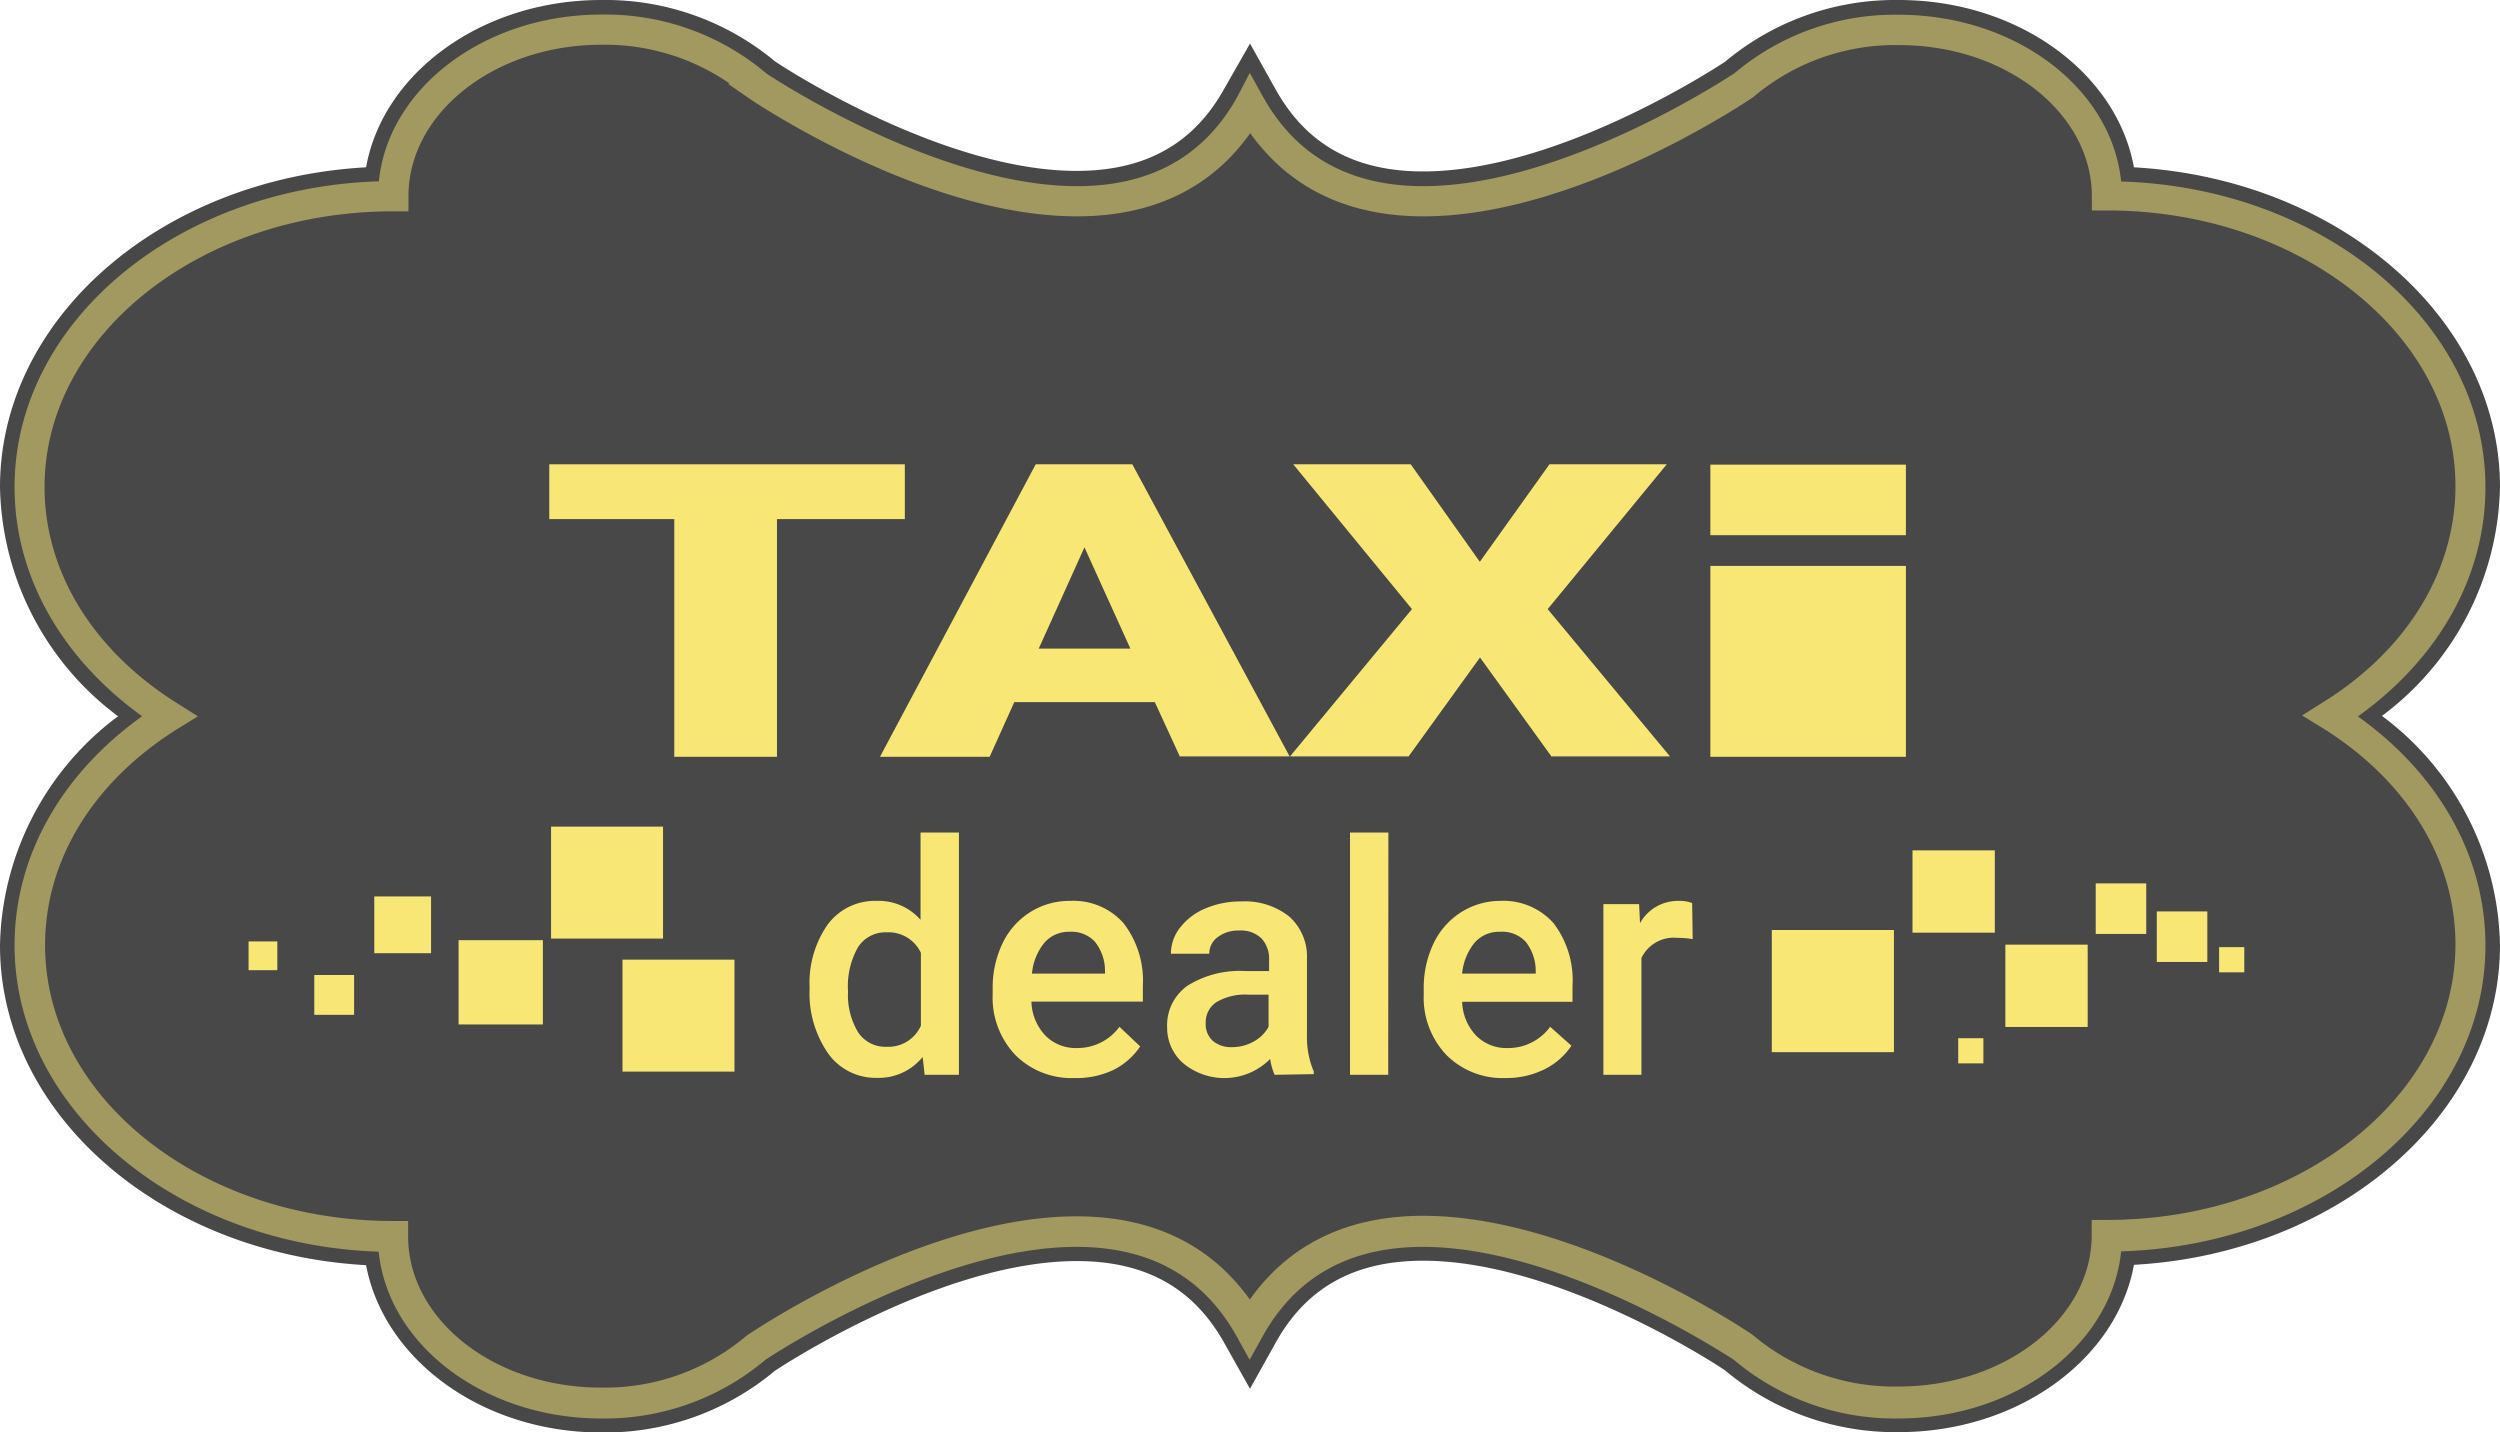 <svg xmlns="http://www.w3.org/2000/svg" viewBox="0 0 140 80.22"><defs><style>.cls-1{fill:#484848;}.cls-2{opacity:0.51;}.cls-3,.cls-4{fill:#f8e775;}.cls-3{stroke:#f8e775;stroke-miterlimit:10;stroke-width:0.87px;}</style></defs><title>Ресурс 36</title><g id="Слой_2" data-name="Слой 2"><g id="Слой_3" data-name="Слой 3"><path class="cls-1" d="M140,27.28c0-9.48-9.07-17.27-20.5-17.91C118.54,4.07,113,0,106.32,0A14.83,14.83,0,0,0,96.6,3.46c-.94.62-9.56,6.14-16.9,6.14-3.83,0-6.53-1.5-8.25-4.57L70,2.44,68.54,5c-1.72,3.07-4.42,4.57-8.25,4.57-7.33,0-16-5.53-16.9-6.14A14.82,14.82,0,0,0,33.67,0C27,0,21.45,4.07,20.5,9.37,9.06,10,0,17.79,0,27.28A16.38,16.38,0,0,0,6.61,40.11,16.38,16.38,0,0,0,0,52.94c0,9.49,9.06,17.27,20.5,17.91,1,5.29,6.5,9.37,13.18,9.37a14.85,14.85,0,0,0,9.72-3.46c.94-.62,9.57-6.14,16.9-6.14,3.83,0,6.52,1.49,8.25,4.57L70,77.77l1.45-2.6c1.72-3.08,4.42-4.57,8.25-4.57,7.33,0,16,5.52,16.9,6.14a14.85,14.85,0,0,0,9.72,3.46c6.68,0,12.22-4.08,13.18-9.37,11.44-.64,20.5-8.43,20.5-17.91a16.38,16.38,0,0,0-6.61-12.83A16.38,16.38,0,0,0,140,27.28Z"/><g class="cls-2"><path class="cls-3" d="M106.32,79a13.54,13.54,0,0,1-9-3.23c-.05,0-9.53-6.38-17.64-6.38-4.26,0-7.4,1.75-9.34,5.21l-.36.65-.36-.65c-1.94-3.46-5.08-5.21-9.34-5.21-8.11,0-17.59,6.35-17.69,6.42A13.5,13.5,0,0,1,33.67,79c-6.48,0-11.79-4.15-12.06-9.33C10.35,69.46,1.25,62,1.25,52.94c0-5,2.72-9.64,7.47-12.83C4,36.92,1.25,32.27,1.25,27.28c0-9.1,9.1-16.52,20.37-16.7.27-5.18,5.58-9.33,12.06-9.33a13.54,13.54,0,0,1,9,3.23s9.52,6.38,17.64,6.38h0c4.26,0,7.41-1.75,9.34-5.21L70,5l.36.65c1.94,3.46,5.08,5.21,9.34,5.21,8.12,0,17.59-6.35,17.69-6.41a13.5,13.5,0,0,1,8.93-3.19c6.48,0,11.79,4.15,12.06,9.33,11.27.17,20.37,7.6,20.37,16.7,0,5-2.72,9.64-7.47,12.83,4.76,3.19,7.47,7.83,7.47,12.83,0,9.1-9.1,16.53-20.37,16.7C118.11,74.82,112.81,79,106.32,79ZM79.7,68.52c8.38,0,17.76,6.29,18.16,6.56a12.75,12.75,0,0,0,8.47,3c6.2,0,11.24-4,11.24-8.91v-.42H118c11,0,19.94-7.12,19.94-15.87,0-4.89-2.78-9.44-7.63-12.47l-.57-.35.57-.36c4.85-3,7.63-7.59,7.63-12.48,0-8.75-8.94-15.87-19.94-15.87h-.42V11c0-4.91-5-8.91-11.24-8.91a12.71,12.71,0,0,0-8.42,3c-.44.3-9.82,6.59-18.2,6.59-4.33,0-7.59-1.69-9.71-5-2.11,3.33-5.38,5-9.71,5h0c-8.38,0-17.76-6.29-18.15-6.56a12.74,12.74,0,0,0-8.47-3.05c-6.2,0-11.24,4-11.24,8.91v.42H22c-11,0-19.94,7.12-19.94,15.87,0,4.89,2.78,9.44,7.63,12.48l.57.36-.57.35C4.86,43.5,2.09,48,2.09,52.94,2.09,61.69,11,68.81,22,68.81h.42v.42c0,4.91,5,8.91,11.24,8.91a12.7,12.7,0,0,0,8.42-3c.44-.3,9.82-6.59,18.2-6.59,4.33,0,7.59,1.69,9.71,5C72.11,70.22,75.37,68.52,79.7,68.52Z"/></g><path class="cls-4" d="M50.67,29.07H43.51V42.38H37.76V29.07h-7V26H50.67Z"/><path class="cls-4" d="M64.67,39.32H56.8l-1.38,3.06H49.28L58,26h5.41l8.81,16.36H66.07Zm-6.5-3H63.3l-2.57-5.67Z"/><path class="cls-4" d="M82.87,31.46,86.77,26h6.57l-6.67,8.11,6.85,8.25H86.88l-4-5.54-4,5.54H72.24l6.83-8.25L72.42,26H79Z"/><rect class="cls-4" x="95.78" y="31.69" width="10.95" height="10.69"/><rect class="cls-4" x="95.78" y="26.02" width="10.95" height="3.95"/><rect class="cls-4" x="99.22" y="52.08" width="6.84" height="6.84"/><rect class="cls-4" x="107.1" y="47.62" width="4.61" height="4.61"/><rect class="cls-4" x="112.3" y="52.9" width="4.61" height="4.61"/><rect class="cls-4" x="117.36" y="49.47" width="2.83" height="2.83"/><rect class="cls-4" x="120.78" y="51.04" width="2.83" height="2.83"/><rect class="cls-4" x="124.27" y="53.04" width="1.41" height="1.41"/><rect class="cls-4" x="109.66" y="58.14" width="1.41" height="1.41"/><rect class="cls-4" x="30.86" y="46.29" width="6.27" height="6.27"/><rect class="cls-4" x="34.86" y="53.74" width="6.27" height="6.27"/><rect class="cls-4" x="25.68" y="52.65" width="4.72" height="4.72"/><rect class="cls-4" x="20.96" y="50.2" width="3.18" height="3.18"/><rect class="cls-4" x="17.6" y="54.61" width="2.23" height="2.23" transform="translate(-37.01 74.43) rotate(-90)"/><rect class="cls-4" x="13.92" y="52.72" width="1.61" height="1.61" transform="translate(-38.8 68.25) rotate(-90)"/><path class="cls-4" d="M45.34,55.34a5.68,5.68,0,0,1,1-3.55,3.28,3.28,0,0,1,2.75-1.34,3.12,3.12,0,0,1,2.46,1.06V46.62h2.15V60.19H51.78l-.11-1a3.17,3.17,0,0,1-2.57,1.17A3.27,3.27,0,0,1,46.38,59,5.89,5.89,0,0,1,45.34,55.34Zm2.15.19a4,4,0,0,0,.56,2.27,1.82,1.82,0,0,0,1.59.82,2,2,0,0,0,1.93-1.18V53.36a2,2,0,0,0-1.91-1.15,1.83,1.83,0,0,0-1.61.83A4.43,4.43,0,0,0,47.49,55.52Z"/><path class="cls-4" d="M60.17,60.37a4.44,4.44,0,0,1-3.31-1.29,4.66,4.66,0,0,1-1.27-3.42v-.27a5.74,5.74,0,0,1,.55-2.56,4.2,4.2,0,0,1,1.55-1.75,4.1,4.1,0,0,1,2.23-.63,3.75,3.75,0,0,1,3,1.25A5.27,5.27,0,0,1,64,55.22v.87H57.76A2.87,2.87,0,0,0,58.55,58a2.37,2.37,0,0,0,1.74.69,2.91,2.91,0,0,0,2.4-1.19l1.16,1.1a3.87,3.87,0,0,1-1.53,1.33A4.8,4.8,0,0,1,60.17,60.37Zm-.26-8.19a1.81,1.81,0,0,0-1.43.62,3.2,3.2,0,0,0-.69,1.72h4.09v-.16a2.61,2.61,0,0,0-.57-1.63A1.79,1.79,0,0,0,59.91,52.18Z"/><path class="cls-4" d="M71.38,60.19a3.3,3.3,0,0,1-.25-.89,3.61,3.61,0,0,1-4.86.25,2.63,2.63,0,0,1-.91-2,2.71,2.71,0,0,1,1.14-2.35,5.5,5.5,0,0,1,3.25-.82h1.32v-.63a1.67,1.67,0,0,0-.42-1.19,1.65,1.65,0,0,0-1.26-.45,1.89,1.89,0,0,0-1.2.37,1.13,1.13,0,0,0-.47.93H65.57a2.38,2.38,0,0,1,.52-1.47,3.47,3.47,0,0,1,1.42-1.07,5,5,0,0,1,2-.39,4,4,0,0,1,2.68.84,3,3,0,0,1,1,2.37V58A4.88,4.88,0,0,0,73.57,60v.15ZM69,58.64a2.44,2.44,0,0,0,1.2-.31,2.07,2.07,0,0,0,.84-.83V55.7H69.91a3.17,3.17,0,0,0-1.79.42,1.35,1.35,0,0,0-.6,1.18,1.25,1.25,0,0,0,.41,1A1.59,1.59,0,0,0,69,58.64Z"/><path class="cls-4" d="M77.74,60.19H75.6V46.62h2.15Z"/><path class="cls-4" d="M84.29,60.37A4.44,4.44,0,0,1,81,59.08a4.66,4.66,0,0,1-1.27-3.42v-.27a5.74,5.74,0,0,1,.55-2.56,4.2,4.2,0,0,1,1.55-1.75A4.1,4.1,0,0,1,84,50.45a3.75,3.75,0,0,1,3,1.25,5.27,5.27,0,0,1,1.06,3.53v.87H81.88A2.87,2.87,0,0,0,82.67,58a2.37,2.37,0,0,0,1.74.69,2.91,2.91,0,0,0,2.4-1.19L88,58.56a3.87,3.87,0,0,1-1.53,1.33A4.8,4.8,0,0,1,84.29,60.37ZM84,52.18a1.81,1.81,0,0,0-1.43.62,3.2,3.2,0,0,0-.69,1.72H86v-.16a2.61,2.61,0,0,0-.57-1.63A1.79,1.79,0,0,0,84,52.18Z"/><path class="cls-4" d="M94.79,52.59a5.31,5.31,0,0,0-.87-.07,2,2,0,0,0-2,1.13v6.54H89.79V50.63h2l.05,1.07A2.42,2.42,0,0,1,94,50.45a2,2,0,0,1,.76.12Z"/></g></g></svg>